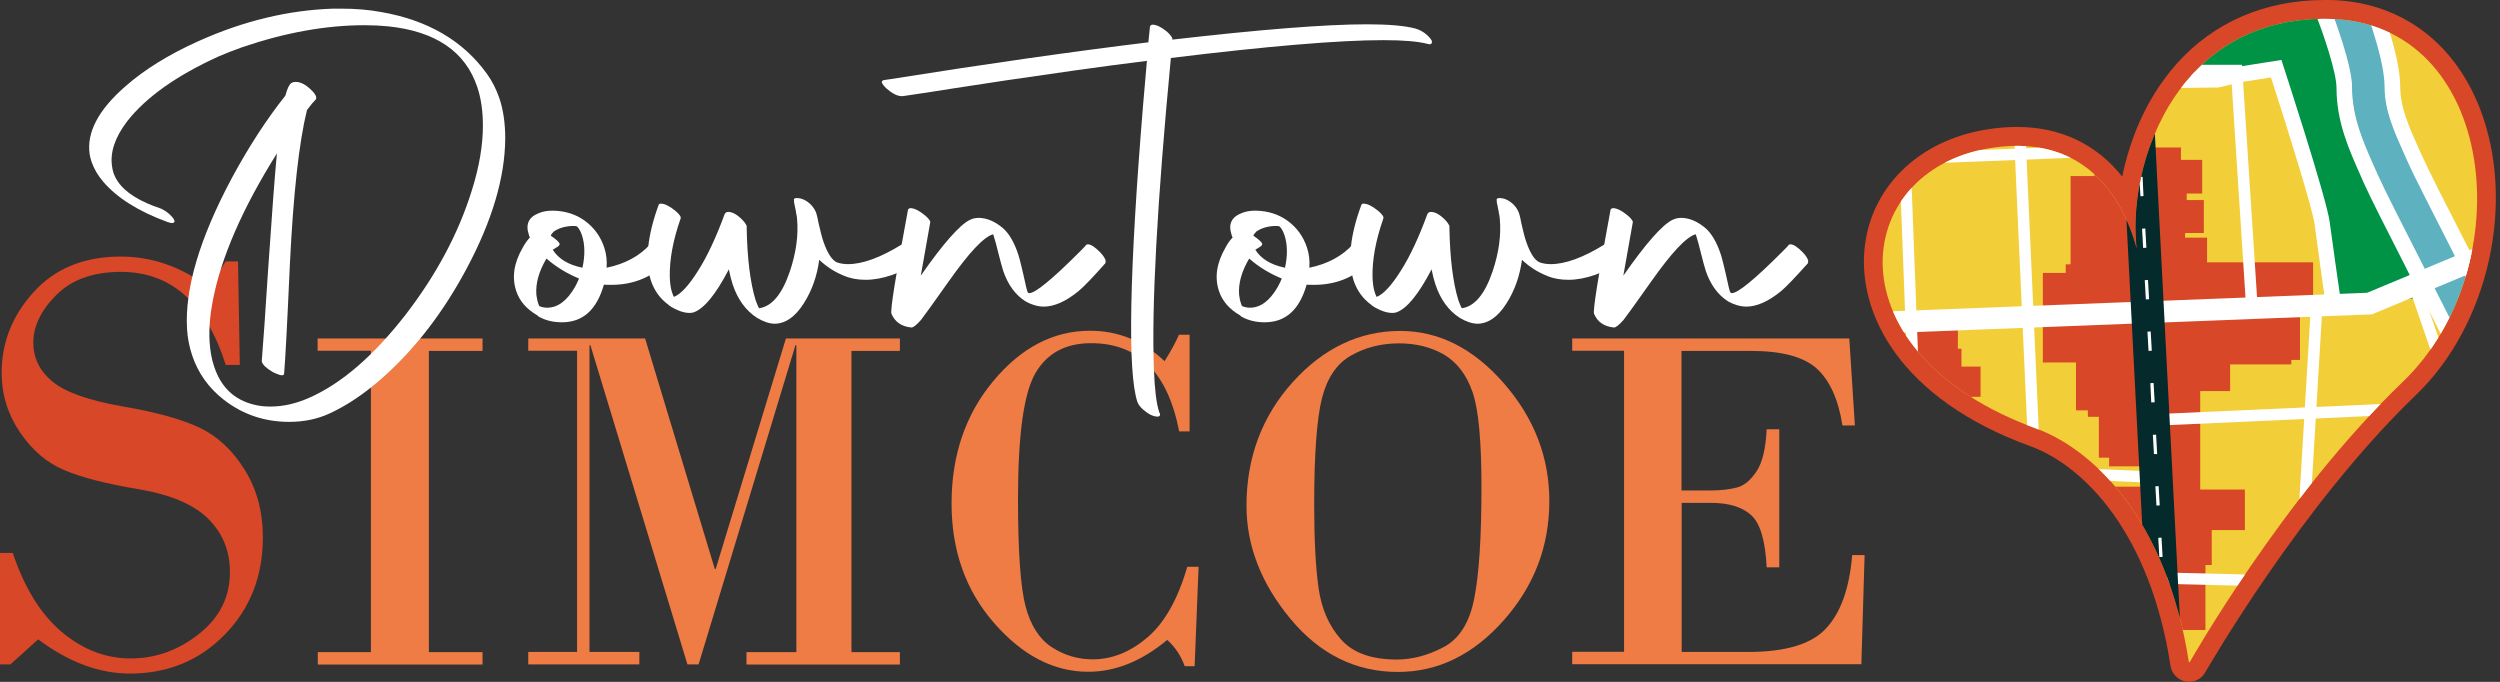 <?xml version="1.0" encoding="utf-8"?>
<!-- Generator: Adobe Illustrator 25.3.0, SVG Export Plug-In . SVG Version: 6.00 Build 0)  -->
<svg version="1.1" id="Layer_1" xmlns="http://www.w3.org/2000/svg" xmlns:xlink="http://www.w3.org/1999/xlink" x="0px" y="0px"
	 viewBox="0 0 1388.5 378.7" style="enable-background:new 0 0 1388.5 378.7;" xml:space="preserve">
<rect x="0" y="0" width="1388.5" height="378.7" fill="#333333" stroke="none"/>
<style type="text/css">
	.st0{fill:#D84727;}
	.st1{fill:#EF7B45;}
	.st2{clip-path:url(#SVGID_2_);}
	.st3{fill:#F2CE38;}
	.st4{fill:#5EB1BF;}
	.st5{fill:#FFFFFF;}
	.st6{fill:#009245;}
	.st7{fill:#042A2B;}
</style>
<g>
	<g>
		<path class="st0" d="M132.2,145.3l1,57.4h-7.8C114.4,168.2,95,151,67.2,151c-15.4,0-27.4,4.3-35.9,12.8
			c-8.5,8.5-12.8,17.4-12.8,26.5c0,8.5,3.5,15.7,10.6,21.6c7.1,5.9,20.1,10.5,38.9,13.8c18.8,3.2,33.1,7.2,43,11.9
			c9.8,4.7,18.2,12.5,24.9,23.3c6.8,10.9,10.1,23.4,10.1,37.5c0,21.7-7.1,39.7-21.2,54.1c-14.1,14.4-31.7,21.6-52.6,21.6
			c-17.1,0-34-6.3-51-19L5.8,369H0v-61.9h7.1c6.5,19.5,15.6,34.1,27.2,43.9c11.7,9.8,24.4,14.7,38.3,14.7c13.7,0,26.4-4.5,37.9-13.6
			c11.5-9.1,17.2-20.5,17.2-34.4c0-11.7-4-21.5-12-29.5c-8-8-20.9-13.5-38.8-16.5c-17.9-3-31.6-6.5-41.2-10.6
			c-9.6-4-17.8-11-24.6-21c-6.8-10-10.2-21-10.2-33.1c0-16.7,5.9-31.7,17.8-44.8c11.9-13.1,28-19.7,48.3-19.7
			c17.1,0,32.9,5.4,47.7,16.2c4.1-3.8,7.6-8.4,10.6-13.5H132.2z"/>
		<path class="st1" d="M206,362.1V194.8h-29.6V188H268v6.9h-29.8v167.3H268v6.9h-91.5v-6.9H206z"/>
		<path class="st1" d="M293.4,188h64.9L397,316h0.5l39-128h63.3v6.9h-26.9v167.3h26.9v6.9h-85.2v-6.9h27.7V191.7h-0.5L388,369h-6.2
			l-53.9-177.3h-0.5v170.4h27.7v6.9h-61.7v-6.9h27.1V194.8h-27.1V188z"/>
		<path class="st1" d="M660.7,185.9v53.7h-5.8c-6.3-32.7-22.6-49-48.9-49c-14.1,0-24.4,5.5-30.9,16.6c-6.5,11.1-9.7,34.4-9.7,69.9
			c0,29.3,1.4,49.1,4.2,59.7c2.8,10.5,7.6,18.1,14.5,22.6c6.9,4.5,14.5,6.8,22.8,6.8c10.8,0,20.9-4.1,30.4-12.2
			c9.5-8.1,16.9-21.2,22.1-39.2h6.3l-2.2,55.2H658c-2.1-5.8-5.3-10.6-9.7-14.6c-14.2,11.8-28.8,17.7-43.9,17.7
			c-19.1,0-36.5-9-52.3-27.1c-15.8-18.1-23.6-40.2-23.6-66.4c0-26.7,7.7-49.4,23.2-68c15.5-18.6,33.4-27.9,53.7-27.9
			c15.7,0,29.5,5.6,41.4,16.9c3.5-5.6,6.2-10.5,8-14.7H660.7z"/>
		<path class="st1" d="M776.4,373.2c-23.4,0-43.3-9.8-59.6-29.4c-16.3-19.6-24.5-40.6-24.5-62.9c0-26.8,8.6-49.7,25.7-68.7
			c17.1-18.9,37.1-28.4,59.7-28.4c21.3,0,40.5,9.6,57.4,28.9c16.9,19.3,25.4,41.1,25.4,65.6c0,25.2-8.5,47.3-25.5,66.4
			C818.1,363.7,798.6,373.2,776.4,373.2z M777,190.7c-9.9,0-18.8,2.3-26.7,6.8c-7.9,4.5-13.2,12.4-16.1,23.7
			c-2.8,11.3-4.3,30.9-4.3,58.9c0,19.4,0.8,34.8,2.4,46.3c1.6,11.5,5.7,21.1,12.4,28.6c6.6,7.6,17,11.3,31.1,11.3
			c8.6,0,17.3-2.3,26-6.9c8.7-4.6,14.4-13.6,17-27.1c2.7-13.5,4-34.1,4-62c0-25.3-1.6-42.8-4.9-52.4c-3.3-9.6-8.6-16.6-15.8-20.9
			C794.9,192.8,786.5,190.7,777,190.7z"/>
		<path class="st1" d="M933.9,194.8v77.6h16.3c5.8,0,10.6-0.6,14.7-1.7c4-1.1,7.6-4.2,10.8-9.1c3.2-4.9,5-12.7,5.5-23.2h7v76.7h-7
			c-0.7-14.6-3.5-24.2-8.4-28.8c-4.9-4.6-12.4-7-22.5-7h-16.3v82.8h36.9c20.9,0,35.4-4.4,43.4-13.2c8.1-8.8,12.9-22.3,14.4-40.6h6.9
			l-1.8,60.6H873.2v-6.9h28.8V194.8h-28.8V188h153.9l3.1,48.3h-6.9c-2.3-14.7-7.2-25.2-14.4-31.7c-7.3-6.5-19.4-9.7-36.5-9.7H933.9z
			"/>
	</g>
	<g>
		<path class="st0" d="M1215.8,378.7c-0.7,0-1.3-0.1-1.9-0.2c-4.3-0.8-7.7-4.3-8.4-8.7c-11.2-73.1-47.6-111-77.9-122
			c-72.8-26.5-95.3-73.7-92.1-109c3.1-34.3,29.5-60.5,67.3-66.8c6-1,11.9-1.5,17.5-1.5c24,0,44,9.5,58.4,27.6
			c3.5-17.4,11.7-41.9,30.3-62.8C1229.6,12.3,1258,0,1291.2,0l2.6,0c38.4,0.7,68.8,22.6,83.4,59.9c20.4,52.1,5.1,120.7-35.5,159.6
			c-64.2,61.7-116.3,153-116.9,153.9C1223,376.7,1219.5,378.7,1215.8,378.7z"/>
		<g>
			<defs>
				<path id="SVGID_1_" d="M1189.3,151.2c0,0-8-81.7-84.8-68.8c-76.8,12.9-88.8,113.7,26.6,155.7c30.1,11,72.2,48.8,84.7,130.3
					c0,0,52.1-92.4,118.7-156.3c66.6-63.9,52.4-199.8-40.9-201.6C1200.4,8.7,1176.4,108.1,1189.3,151.2z"/>
			</defs>
			<clipPath id="SVGID_2_">
				<use xlink:href="#SVGID_1_"  style="overflow:visible;"/>
			</clipPath>
			<g class="st2">
				<rect x="1045" y="10.9" class="st3" width="397.8" height="356.9"/>
				<g>
					<g>
						<path class="st4" d="M1391.1,334.5c-4.2,0-8.2-2-10.7-5.3c-5.3-7.1-3.4-15.5-0.2-29.3c2.7-11.7,6.4-27.8,6.1-44.3
							c-0.4-20.3-5.9-30.2-11.3-39.8c-2-3.5-4.4-7.9-6.4-12.6c-2.8-6.8-14.8-30.5-25.4-51.3l-2.3-4.5
							c-10.4-20.5-20.3-39.8-23.8-47.7l-1.4-3c-7.2-16.2-13.4-30.1-13.4-47.8c0-9.6-7.7-32.4-12.6-44.5c-1.3-3.2-1.3-6.9,0-10.2
							c1.4-3.3,4-5.9,7.3-7.2c1.6-0.6,3.3-1,5-1c5.5,0,10.3,3.3,12.4,8.3c2.4,6,14.6,37,14.6,54.5c0,12,4.9,23,11.1,36.9l1.4,3.1
							c3.2,7.2,13.8,28,23.2,46.4l1,2c12.6,24.6,24.4,47.8,27.7,56c1.3,3.1,3,6.3,4.9,9.6c6.3,11.3,14.2,25.3,14.7,52.4
							c0.4,19.8-3.8,37.7-6.8,50.8c-0.9,3.7-2,8.9-2.4,11.4c1.6,5.4-0.3,11.2-4.8,14.6C1396.8,333.6,1394.1,334.5,1391.1,334.5z"/>
						<path class="st5" d="M1301.7-10.3c3.6,0,7,2.1,8.4,5.7c1.5,3.6,14.3,35.7,14.3,52.9c0,13,5.1,24.3,11.5,38.6l1.4,3.1
							c3.2,7.3,13.5,27.3,23.3,46.6c12.4,24.3,25.2,49.4,28.5,57.6c1.4,3.3,3.2,6.6,5.2,10.1c6.1,10.9,13.6,24.4,14.1,50.3
							c0.4,19.2-3.7,36.9-6.7,49.8c-1.1,4.7-2.4,10.5-2.5,12.8c1.5,3.7,0.4,8.1-3,10.6c-1.6,1.2-3.6,1.8-5.5,1.8
							c-2.8,0-5.5-1.3-7.3-3.6c-4.1-5.5-2.4-12.7,0.6-25.8c2.8-12,6.5-28.3,6.2-45.4c-0.4-21.3-6.2-31.8-11.8-41.8
							c-2.2-3.8-4.4-7.8-6.1-12.1c-3.1-7.5-16.3-33.4-27.9-56.2c-10.4-20.4-20.3-39.8-23.7-47.5l-1.4-3.1c-7-15.7-13-29.2-13-46
							c0-11.6-9.4-37.2-12.9-46.1c-1.9-4.7,0.4-9.9,5-11.8C1299.4-10.1,1300.6-10.3,1301.7-10.3 M1301.7-18.9L1301.7-18.9
							c-2.3,0-4.5,0.4-6.6,1.3c-4.4,1.8-7.8,5.2-9.6,9.5c-1.8,4.3-1.8,9.1-0.1,13.5c5.1,12.6,12.3,34.3,12.3,42.8
							c0,18.6,6.7,33.6,13.8,49.4l1.5,3.2c3.5,7.9,13.4,27.3,23.9,47.8l2.3,4.5c10.6,20.8,22.6,44.3,25.3,51c2,5,4.6,9.5,6.6,13.1
							c5.3,9.5,10.3,18.5,10.7,37.8c0.3,16-3.3,31.8-6,43.3c-3.4,14.5-5.6,24.1,0.9,32.8c3.4,4.4,8.6,7.1,14.1,7.1
							c3.9,0,7.5-1.2,10.6-3.6c5.6-4.2,8.2-11.4,6.5-18.2c0.4-2.5,1.5-7.2,2.1-10c3.1-13.4,7.3-31.7,7-52c-0.5-28-9-43.2-15.2-54.3
							c-1.8-3.2-3.5-6.3-4.7-9.2c-3.4-8.4-15.3-31.7-27.8-56.3l-1-1.9c-9.4-18.3-20-39.1-23.1-46.2l-1.4-3
							c-6.2-13.9-10.7-24-10.7-35.2c0-18.3-12.4-49.9-14.9-56.1C1315.3-14.6,1308.9-18.9,1301.7-18.9L1301.7-18.9z"/>
					</g>
				</g>
				<polygon class="st0" points="1087.4,182.6 1087.4,193.7 1089.4,193.7 1089.4,203.6 1100,203.6 1100,220.4 1095.1,220.4 
					1095.1,222.9 1087.8,222.9 1087.8,229.8 1098.7,229.8 1098.7,258.9 1065.1,258.9 1060.9,182.8 				"/>
				<g>
					<path class="st6" d="M1295.6,166.9c0,0-4.1-29.5-5.9-43.1c-1.3-10-16.6-58.5-25.5-85.7l-21.2,3.3l-11.5,2.9l-52.6,0.6
						l-0.8-41.1l109.8-3l1,3.1c5.1,12.8,12.8,35.5,12.8,45c0,17.9,6.5,32.5,13.5,48l1.4,3.1c3.5,7.9,13.8,28.1,23.8,47.7l5.7,11.1
						l-4.9,6.8l-45.1,5.7L1295.6,166.9z"/>
					<path class="st5" d="M1293.9,123.2c-1.8-13.6-26.8-89.9-26.8-89.9l-24.8,3.9L1231,40l-47.8,0.6l-0.6-32.7l102.4-2.8
						c0.1,0.3,0.2,0.7,0.4,1c5.1,12.6,12.3,34.2,12.3,42.7c0,18.8,6.7,33.8,13.8,49.7l1.3,3c3.5,7.9,13.4,27.3,23.9,47.9l0,0.1
						c1,2,2.1,4,3.1,6.1c2.7-1,5.4-2,8.1-2.9l-1.3-2.5l-2.1-4l-0.3-0.6c-10-19.5-20.2-39.6-23.7-47.5l-1.3-3
						c-7-15.8-13.1-29.3-13.1-46.3c0-13.7-12.8-45.6-12.9-45.9l-0.1-0.2l-1.9-5.9l-6.6-0.3l-102.4,2.8l-8.5,0.3l0.2,8.5l0.6,32.7
						l0.2,8.5l8.5-0.1l47.8-0.6l1,0l1-0.2l11.1-2.7l17.2-2.7c9.8,30.3,23,72.7,24.2,81.4c1.7,12.6,5.3,38.9,5.9,42.7
						c2.8-0.5,5.6-1.4,8.4-2C1298.9,159.2,1295.5,135.1,1293.9,123.2z"/>
				</g>
				<polygon class="st0" points="1163.2,85.3 1163.2,97.8 1150,97.8 1150,146.8 1147.3,146.8 1147.3,151.6 1134.6,151.6 
					1134.6,201.3 1153,201.3 1153,227.9 1159.6,227.9 1159.6,231.5 1165.7,231.5 1165.7,254.2 1171.4,254.2 1171.4,259 1190.9,259 
					1190.9,270.3 1172.5,270.3 1172.5,314.5 1166.8,314.5 1166.8,333.6 1176.2,333.6 1176.2,349.9 1224.9,349.9 1224.9,327.5 
					1224.9,313.8 1228.4,313.8 1228.4,294.4 1246.8,294.4 1246.8,271.9 1222,271.9 1222,217.2 1238.6,217.2 1238.6,202.4 
					1272.6,202.4 1272.6,199.9 1277.4,199.9 1277.4,165.2 1284.7,165.2 1284.7,145.7 1225.8,145.7 1225.8,132 1213.6,132 
					1213.6,129.4 1224,129.4 1224,111.1 1214.5,111.1 1214.5,107.5 1223.1,107.5 1223.1,88.8 1211.3,88.8 1211.3,81.9 1194.2,81.9 
									"/>
				<g>
					<polygon class="st5" points="1032.6,92.3 1032.3,86 1181.7,80.1 1181.9,86.4 					"/>
				</g>
				<g>
					<polygon class="st5" points="1192.1,268 1066.3,262.6 1066.6,256.2 1192.4,261.7 					"/>
				</g>
				<g>
					<polygon class="st5" points="1200.1,236.3 1199.8,229.9 1361.9,222.6 1362.2,229 					"/>
				</g>
				<g>
					<polygon class="st5" points="1370.1,328.4 1203.5,324.3 1203.7,318 1370.3,322.1 					"/>
				</g>
				<g>
					
						<rect x="1058.9" y="4.9" transform="matrix(0.999 -3.821806e-02 3.821806e-02 0.999 -6.371 40.728)" class="st5" width="6.3" height="364.3"/>
				</g>
				<g>
					<polygon class="st5" points="1279.6,375.3 1274.7,317.6 1274.7,317.3 1283.2,174.5 1289.6,174.9 1281.1,317.5 1285.9,374.8 
											"/>
				</g>
				<g>
					<polygon class="st5" points="1131.9,369.9 1115.5,6.8 1121.9,6.5 1138.2,369.6 					"/>
				</g>
				<g>
					<path class="st5" d="M1371.1,385l-6.3-0.6c0-0.2,2.2-24.8,2.7-55.6c0.4-27.7-4.6-35-9.4-42c-0.5-0.7-0.9-1.4-1.4-2.1
						c-1.1-1.6-4-6-2.1-39.2c0.8-14,2.1-27.4,2.4-30.6l-17.3-50.2l6-2.1l17.8,51.5l-0.1,0.7c-3.1,29-4.4,61.8-1.4,66.3
						c0.4,0.7,0.9,1.3,1.3,2c5.4,7.8,11,15.9,10.6,45.7C1373.4,360,1371.2,384.8,1371.1,385z"/>
				</g>
				<g>
					<polygon class="st5" points="1247.2,166.1 1239.2,42.4 1191.1,42.4 1191.1,36 1245.2,36 1253.6,165.7 					"/>
				</g>
				<g>
					<polygon class="st5" points="1038,173.4 1314.7,162.6 1438.6,111 1443.2,122.1 1317.4,174.6 1038.5,185.4 					"/>
				</g>
				<g>
					<polygon class="st7" points="1194.4,381 1175,5.2 1193.2,4.2 1212.6,380 					"/>
				</g>
				<g>
					<g>
						<polygon class="st5" points="1182.8,-5.5 1182.5,-10.9 1184.3,-11 1184.6,-5.6 						"/>
					</g>
					<g>
						<path class="st5" d="M1202.2,366.7l-0.5-10.7l1.8-0.1l0.6,10.7L1202.2,366.7z M1200.8,338l-0.6-10.8l1.8-0.1l0.6,10.7
							L1200.8,338z M1199.3,309.4l-0.6-10.7l1.8-0.1l0.6,10.7L1199.3,309.4z M1197.7,280.8l-0.6-10.7l1.8-0.1l0.6,10.7L1197.7,280.8
							z M1196.3,252.2l-0.6-10.7l1.8-0.1l0.6,10.8L1196.3,252.2z M1194.8,223.5l-0.5-10.7l1.8-0.1l0.6,10.7L1194.8,223.5z
							 M1193.3,194.9l-0.6-10.7l1.8-0.1l0.6,10.7L1193.3,194.9z M1191.8,166.3l-0.6-10.7l1.8-0.1l0.6,10.7L1191.8,166.3z
							 M1190.3,137.7l-0.6-10.7l1.8-0.1l0.6,10.7L1190.3,137.7z M1188.8,109l-0.6-10.7l1.8-0.1l0.5,10.7L1188.8,109z M1187.3,80.4
							l-0.6-10.7l1.8-0.1l0.6,10.7L1187.3,80.4z M1185.8,51.8l-0.6-10.7l1.8-0.1l0.6,10.8L1185.8,51.8z M1184.3,23.2l-0.6-10.7
							l1.8-0.1l0.5,10.7L1184.3,23.2z"/>
					</g>
					<g>
						<polygon class="st5" points="1203.5,390 1203.2,384.5 1205,384.4 1205.3,389.9 						"/>
					</g>
				</g>
			</g>
		</g>
	</g>
	<g>
		<path class="st5" d="M157.8,207.4c0,1.3-1.5,1.4-4.4,0.1c-0.8-0.3-1.4-0.6-2.1-1c-3.4-2-5.4-3.9-5.9-5.7c0-0.3,0-0.5,0-0.6
			c0.8-9.8,2-26.6,3.5-50.2c2.1-30.9,3.7-52.5,4.9-64.8c-19.2,30.6-31,57.8-35.6,81.7c-1.6,8.3-2.2,15.9-1.8,22.7
			c0.3,5.4,1.2,10,2.5,13.9c3.8,11.5,11.1,18.5,22,21.2c3,0.8,6.1,1.1,9.3,1.1c7,0,14.2-1.6,21.6-4.9c18.1-8,35.9-23.5,53.6-46.3
			c17-22.1,29.3-45.1,36.7-69c4.1-13,6.1-25,6.1-35.8c0-8-1-15.1-3.1-21.4c-6.6-19.8-23.2-31.1-49.8-33.8c-4.1-0.4-8.4-0.6-12.8-0.6
			c-21.5,0-44.2,4.1-68.2,12.3c-4.8,1.7-9,3.4-12.8,5C98,42,81.1,54,70.6,67.4c-6.7,8.8-9.5,17.1-8.4,24.8c0.2,1.3,0.4,2.6,0.8,3.7
			c2.3,6.9,8.6,12.6,18.9,17.1c2,0.9,4.1,1.7,6.3,2.4c3.1,1.1,5.5,2.9,7.5,5.2c0.3,0.3,0.5,0.6,0.7,0.9c0.9,1.5,0.6,2.3-0.9,2.4
			c-0.8-0.1-1.6-0.3-2.5-0.6c-16.1-5.9-28-13.4-35.7-22.4c-3-3.5-5.1-7.2-6.4-10.9c-0.6-1.9-1-3.3-1.1-4.3
			C48,73.7,54.6,61,69.7,47.9c10.7-9.4,24.2-17.7,40.4-25c25.1-11.3,50.1-17.3,75-18.1c1.5,0,3.1,0,4.6,0c7.7,0,15.1,0.6,22.1,1.9
			c25.8,4.5,45.3,15.9,58.5,34.1c3.1,4.3,5.4,8.9,7.1,13.9c2.1,6.3,3.2,13.7,3.2,22.1c-0.1,21.6-7.2,45.7-21.4,72.3
			c-13.1,24.6-28.9,45-47.3,61.2c-9.9,8.7-19.6,15.1-29,19.4c-6.8,3.1-14.2,4.6-22.3,4.6c-13.7,0-25.7-4.1-36.2-12.2
			c-8.5-6.6-14.4-14.9-17.7-24.8c-1.6-4.8-2.5-9.6-2.8-14.3c-1.4-22.5,6.9-50.5,24.9-84.2c9.3-17.2,19.2-32.5,29.7-45.7
			c1-3.8,2.1-6.1,3.2-6.9c0.7-0.5,1.6-0.7,2.6-0.7c2.9,0,5.9,1.7,9.1,5c1.2,1.2,1.9,2.3,2.2,3.3c0.1,0.6,0,1-0.1,1.3
			c-1.3,1.3-3,3.3-5,6c-4.4,17.8-7.6,46.4-9.5,85.7C159.5,180.5,158.4,200.8,157.8,207.4z"/>
		<path class="st5" d="M294.3,131.9c-0.1-0.2-0.2-0.5-0.4-0.9c-0.1-0.3-0.2-0.5-0.2-0.7c-1.9-5.7-0.1-9.7,5.5-11.9
			c2.3-1,4.9-1.4,7.8-1.4c6.9,0.1,12.8,2,17.8,5.6c5.2,3.8,8.8,8.8,10.8,14.9c1.2,3.6,1.6,7.4,1.3,11.2c10.2-2.1,18.3-6.5,24.2-13
			c0.3-0.3,0.7-0.4,1.1-0.4c2,0,4.5,1.3,7.4,4c1.4,1.2,2.3,2.3,2.7,3.3c0.1,0.6,0,1-0.3,1.3c-8.7,9.6-19.5,14.3-32.5,14.3
			c-1.8,0-3.2,0-4.1-0.1c-4,14-11.7,20.9-23.3,20.9c-5,0-9.3-1.1-13-3.2c-0.3-0.3-0.5-0.5-0.6-0.6c-6.1-3.5-10-8.1-11.8-13.6
			c-2.5-7.6-1.3-15.6,3.7-24.2C291.6,135.2,292.9,133.4,294.3,131.9z M303.5,143.6c-4.2,7.1-6.1,13.8-5.6,20.2
			c0.2,1.1,0.3,2,0.5,2.9c0.5,1.7,0.8,2.8,1.1,3.3c1.5,0.6,3,0.9,4.4,0.9c5.9,0,11.1-3.9,15.5-11.6c0.8-1.5,1.6-3.1,2.2-4.6
			C314.8,151.9,308.8,148.2,303.5,143.6z M305.9,130.9c2.8,1.9,4.5,3.4,4.9,4.4c0.2,0.7-0.4,1.4-2,2.3c-0.9,0.5-1.5,0.9-1.8,1.1
			c3.2,5.1,8.7,8.4,16.5,10c1.5-6.9,1.4-12.9-0.3-18.1c-0.7-2-1.5-3.6-2.6-4.7c-0.4-0.3-1-0.4-1.9-0.4c-4.3,0-8,1-11,3
			C306.8,129.3,306.2,130.1,305.9,130.9z"/>
		<path class="st5" d="M365.8,113.8c0.2-0.5,0.6-0.7,1.2-0.7c2.1,0,4.8,1.3,8,3.9c1.6,1.3,2.6,2.5,3,3.4c0.1,0.4,0.1,0.7,0,1
			c-4.2,12-6.2,22.8-6,32.4c0.1,3.4,0.5,6.4,1.3,8.7c0.4,1.2,0.7,2,1,2.4c3.8-1.5,8.3-6.4,13.4-14.5c5.1-8,10-18.5,14.7-31.3
			c0.4-1,1.1-1.4,2.1-1.4c2.3,0,5,1.5,8,4.6c1.2,1.3,1.9,2.4,2.2,3.2c0.1,0.3,0.1,0.6,0,0.9c0.3,17.1,2,30.5,4.9,40.1
			c0.6,1.7,1.2,3.3,2,4.7c7.1-1,12.8-7.8,17.1-20.5c3.5-10.4,4.8-20.1,4-29c-0.1-0.5-0.1-0.9-0.1-1.1c0-0.1-0.1-0.3-0.1-0.6
			c0-0.3-0.1-0.6-0.2-1c-0.1-0.4-0.2-0.8-0.2-1.3c-0.1-0.5-0.2-1-0.3-1.5c-0.1-0.5-0.2-1-0.3-1.5c-0.1-0.5-0.2-1-0.3-1.4
			c-0.1-0.5-0.2-0.9-0.2-1.3c0-0.4,0-0.7,0-0.9l-0.1-0.4c0.2-0.5,0.8-0.7,1.6-0.7c2.7,0,5.3,1.2,7.8,3.6c1.5,1.5,2.5,3.2,3.1,4.9
			c0.3,1.1,0.8,3,1.3,5.7c1,4.3,1.8,7.7,2.7,10.2c2.2,6.3,4.7,10.1,7.4,11.3c1.9,0.7,4,1,6.2,1c8,0,18-3.6,29.8-10.9
			c0.3-0.1,0.6-0.1,1.1-0.1c2.2,0,4.9,1.3,8.2,4c1.4,1.3,2.3,2.4,2.7,3.3c0.1,0.7,0,1.2-0.4,1.4c-11.9,7.4-22.4,11-31.6,11
			c-4.4,0-8.4-0.7-11.9-2.2c-5.3-2.1-9.9-5.1-13.9-8.9c-1.2,8.9-4,17-8.6,24.2c-4.8,7.6-10.3,11.3-16.3,11.3c-3-0.1-6.2-1.2-9.7-3.3
			c-6.2-4-10.7-10.2-13.5-18.6c-0.8-2.4-1.5-5.2-2.1-8.3c-7.3,14-13.8,21.9-19.6,23.9c-0.6,0.2-1.4,0.3-2.3,0.3c-1,0-2-0.1-3.2-0.4
			c-1.1-0.3-2.2-0.6-3.2-1.1c-1-0.4-1.9-0.9-2.7-1.3c-0.8-0.4-1.4-0.8-1.9-1.2c-0.5-0.3-0.7-0.5-0.6-0.5c-4.7-3.4-7.9-7.9-9.8-13.5
			C358.1,145.2,359.5,131.1,365.8,113.8z"/>
		<path class="st5" d="M504.3,116.5c0.2-0.5,0.7-0.8,1.3-0.9c2.1,0,4.8,1.3,8,3.9c1.6,1.3,2.6,2.5,3,3.4c0.1,0.3,0.1,0.6,0,0.9
			c0,0.2-1.8,9.9-5.2,29.3c12.5-17.9,21.6-28.2,27.3-31c0.7-0.3,1.3-0.5,1.8-0.7c1.1-0.3,2.2-0.4,3.2-0.4c4.5,0.1,8.9,2,13.2,5.6
			c3.5,3,6.4,7.9,8.7,14.9c0.7,2.2,2.2,8.1,4.3,17.8c0.3,1.1,0.5,1.8,0.6,2.3c0.2,0.6,0.4,1,0.7,1.1c0.2,0.1,0.4,0.1,0.5,0.1
			c3.3,0,12.6-7.6,27.8-22.8c2-2,3.3-3.3,3.8-4c0.2-0.2,0.5-0.3,0.9-0.3c1.7,0,4,1.5,7,4.6c1.5,1.6,2.4,3,2.8,4.2
			c0.1,0.7,0.1,1.2-0.1,1.7c-6.9,7.8-11.9,13-14.9,15.5c-7,5.7-13.4,8.6-19.4,8.6c-3.5-0.1-6.8-1.1-10-2.9
			c-5.7-3.6-9.8-9.3-12.4-16.9c-0.7-2.2-1.6-5.5-2.7-9.9c-1-4.1-1.8-7.1-2.4-8.9l-0.5-1.6c-5.2,1.4-13.4,10.2-24.7,26.2
			c-8.8,12.5-14,19.6-15.4,21.4c-2.4,2.7-4.1,4.1-5.2,4.2c-5.6-0.5-9.3-3.1-11.2-7.7C494.4,172.2,497.5,153,504.3,116.5z"/>
		<path class="st5" d="M638.7,14.7c0.2-0.6,0.7-0.9,1.4-1c2.1,0,4.7,1.2,7.8,3.7c1.6,1.4,2.6,2.6,3.1,3.6c0.1,0.4,0.2,0.6,0.1,0.7
			l0,0.3c48.9-5.6,84.9-8.5,108.2-8.5c12,0,20.9,0.8,26.6,2.3c3.2,0.9,5.9,2.6,8.2,5.2c0.6,0.8,1.1,1.4,1.2,2c0.1,1-0.3,1.5-1.2,1.6
			c-0.3,0-0.8-0.1-1.5-0.3c-5.1-1.3-13.2-2-24.3-2c-24.6,0-63.9,3.3-118,9.9c-7.7,81-10.8,138.7-9.4,173.2
			c0.4,11.1,1.4,18.9,2.9,23.4c0.1,0.2,0.1,0.4,0.2,0.6c0.2,0.2,0.3,0.3,0.3,0.4c0.1,1-0.3,1.5-1.2,1.6c-2.5,0-5.2-1.3-8.2-3.9
			c-1.6-1.4-2.7-2.9-3.2-4.3c-5.5-16.6-4.5-71.7,3.2-165.2c0.7-8.2,1.4-16.3,2.1-24.2c-12.9,1.6-26.5,3.4-40.6,5.4
			c-14.1,2-26.6,3.8-37.4,5.4c-10.8,1.6-20.6,3.1-29.5,4.5c-8.9,1.4-15.8,2.5-20.7,3.2l-7.4,1.1h-0.6c-2.4,0-5.2-1.4-8.5-4.3
			c-1.3-1.2-2.1-2.3-2.5-3.2c-0.1-0.8,0.3-1.2,1-1.4l4.1-0.6c52.7-8.4,100.4-15.2,142.9-20.4L638.7,14.7z"/>
		<path class="st5" d="M684.6,131.9c-0.1-0.2-0.2-0.5-0.4-0.9c-0.1-0.3-0.2-0.5-0.2-0.7c-1.9-5.7-0.1-9.7,5.5-11.9
			c2.3-1,4.9-1.4,7.8-1.4c6.9,0.1,12.8,2,17.8,5.6c5.2,3.8,8.8,8.8,10.8,14.9c1.2,3.6,1.6,7.4,1.3,11.2c10.2-2.1,18.3-6.5,24.2-13
			c0.3-0.3,0.7-0.4,1.1-0.4c2,0,4.5,1.3,7.4,4c1.4,1.2,2.3,2.3,2.7,3.3c0.1,0.6,0,1-0.3,1.3c-8.7,9.6-19.5,14.3-32.5,14.3
			c-1.8,0-3.2,0-4.1-0.1c-4,14-11.7,20.9-23.3,20.9c-5,0-9.3-1.1-13-3.2c-0.3-0.3-0.5-0.5-0.6-0.6c-6.1-3.5-10-8.1-11.8-13.6
			c-2.5-7.6-1.3-15.6,3.7-24.2C681.8,135.2,683.2,133.4,684.6,131.9z M693.8,143.6c-4.2,7.1-6.1,13.8-5.6,20.2
			c0.2,1.1,0.3,2,0.5,2.9c0.5,1.7,0.8,2.8,1.1,3.3c1.5,0.6,3,0.9,4.4,0.9c5.9,0,11.1-3.9,15.5-11.6c0.8-1.5,1.6-3.1,2.2-4.6
			C705.1,151.9,699,148.2,693.8,143.6z M696.1,130.9c2.8,1.9,4.5,3.4,4.9,4.4c0.2,0.7-0.4,1.4-2,2.3c-0.9,0.5-1.5,0.9-1.8,1.1
			c3.2,5.1,8.7,8.4,16.5,10c1.5-6.9,1.4-12.9-0.3-18.1c-0.7-2-1.5-3.6-2.6-4.7c-0.4-0.3-1-0.4-1.9-0.4c-4.3,0-8,1-11,3
			C697.1,129.3,696.4,130.1,696.1,130.9z"/>
		<path class="st5" d="M756.1,113.8c0.2-0.5,0.6-0.7,1.2-0.7c2.1,0,4.8,1.3,8,3.9c1.6,1.3,2.6,2.5,3,3.4c0.1,0.4,0.1,0.7,0,1
			c-4.2,12-6.2,22.8-6,32.4c0.1,3.4,0.5,6.4,1.3,8.7c0.4,1.2,0.7,2,1,2.4c3.8-1.5,8.3-6.4,13.4-14.5c5.1-8,10-18.5,14.7-31.3
			c0.4-1,1.1-1.4,2.1-1.4c2.3,0,5,1.5,8,4.6c1.2,1.3,1.9,2.4,2.2,3.2c0.1,0.3,0.1,0.6,0,0.9c0.3,17.1,2,30.5,4.9,40.1
			c0.6,1.7,1.2,3.3,2,4.7c7.1-1,12.8-7.8,17.1-20.5c3.5-10.4,4.8-20.1,4-29c-0.1-0.5-0.1-0.9-0.1-1.1c0-0.1-0.1-0.3-0.1-0.6
			c0-0.3-0.1-0.6-0.2-1c-0.1-0.4-0.2-0.8-0.2-1.3c-0.1-0.5-0.2-1-0.3-1.5c-0.1-0.5-0.2-1-0.3-1.5c-0.1-0.5-0.1-1-0.3-1.4
			c-0.1-0.5-0.2-0.9-0.2-1.3c0-0.4,0-0.7,0-0.9l-0.1-0.4c0.2-0.5,0.8-0.7,1.6-0.7c2.7,0,5.3,1.2,7.8,3.6c1.5,1.5,2.5,3.2,3.1,4.9
			c0.4,1.1,0.8,3,1.3,5.7c1,4.3,1.8,7.7,2.7,10.2c2.2,6.3,4.6,10.1,7.4,11.3c1.9,0.7,4,1,6.2,1c8,0,18-3.6,29.8-10.9
			c0.3-0.1,0.6-0.1,1.1-0.1c2.2,0,4.9,1.3,8.2,4c1.4,1.3,2.3,2.4,2.7,3.3c0.1,0.7,0,1.2-0.4,1.4c-11.9,7.4-22.4,11-31.6,11
			c-4.4,0-8.4-0.7-11.9-2.2c-5.3-2.1-9.9-5.1-13.9-8.9c-1.2,8.9-4,17-8.6,24.2c-4.8,7.6-10.3,11.3-16.3,11.3c-3-0.1-6.2-1.2-9.7-3.3
			c-6.2-4-10.7-10.2-13.5-18.6c-0.8-2.4-1.5-5.2-2.1-8.3c-7.3,14-13.8,21.9-19.6,23.9c-0.6,0.2-1.4,0.3-2.3,0.3s-2-0.1-3.2-0.4
			c-1.1-0.3-2.2-0.6-3.2-1.1c-1-0.4-1.9-0.9-2.7-1.3c-0.8-0.4-1.4-0.8-1.9-1.2c-0.5-0.3-0.7-0.5-0.6-0.5c-4.7-3.4-7.9-7.9-9.8-13.5
			C748.4,145.2,749.7,131.1,756.1,113.8z"/>
		<path class="st5" d="M894.5,116.5c0.2-0.5,0.7-0.8,1.3-0.9c2.1,0,4.8,1.3,8,3.9c1.6,1.3,2.6,2.5,3,3.4c0.1,0.3,0.1,0.6,0,0.9
			c0,0.2-1.8,9.9-5.2,29.3c12.5-17.9,21.6-28.2,27.3-31c0.7-0.3,1.3-0.5,1.8-0.7c1.1-0.3,2.2-0.4,3.2-0.4c4.5,0.1,8.9,2,13.2,5.6
			c3.5,3,6.4,7.9,8.7,14.9c0.7,2.2,2.2,8.1,4.3,17.8c0.3,1.1,0.5,1.8,0.6,2.3c0.2,0.6,0.4,1,0.7,1.1c0.2,0.1,0.4,0.1,0.5,0.1
			c3.3,0,12.6-7.6,27.8-22.8c2-2,3.3-3.3,3.8-4c0.2-0.2,0.5-0.3,0.9-0.3c1.7,0,4,1.5,7,4.6c1.5,1.6,2.4,3,2.8,4.2
			c0.1,0.7,0.1,1.2-0.1,1.7c-7,7.8-11.9,13-14.9,15.5c-7,5.7-13.4,8.6-19.4,8.6c-3.5-0.1-6.8-1.1-10-2.9c-5.7-3.6-9.8-9.3-12.4-16.9
			c-0.7-2.2-1.6-5.5-2.7-9.9c-1-4.1-1.8-7.1-2.4-8.9l-0.5-1.6c-5.2,1.4-13.4,10.2-24.7,26.2c-8.8,12.5-14,19.6-15.4,21.4
			c-2.4,2.7-4.1,4.1-5.2,4.2c-5.6-0.5-9.3-3.1-11.2-7.7C884.7,172.2,887.7,153,894.5,116.5z"/>
	</g>
</g>
</svg>

